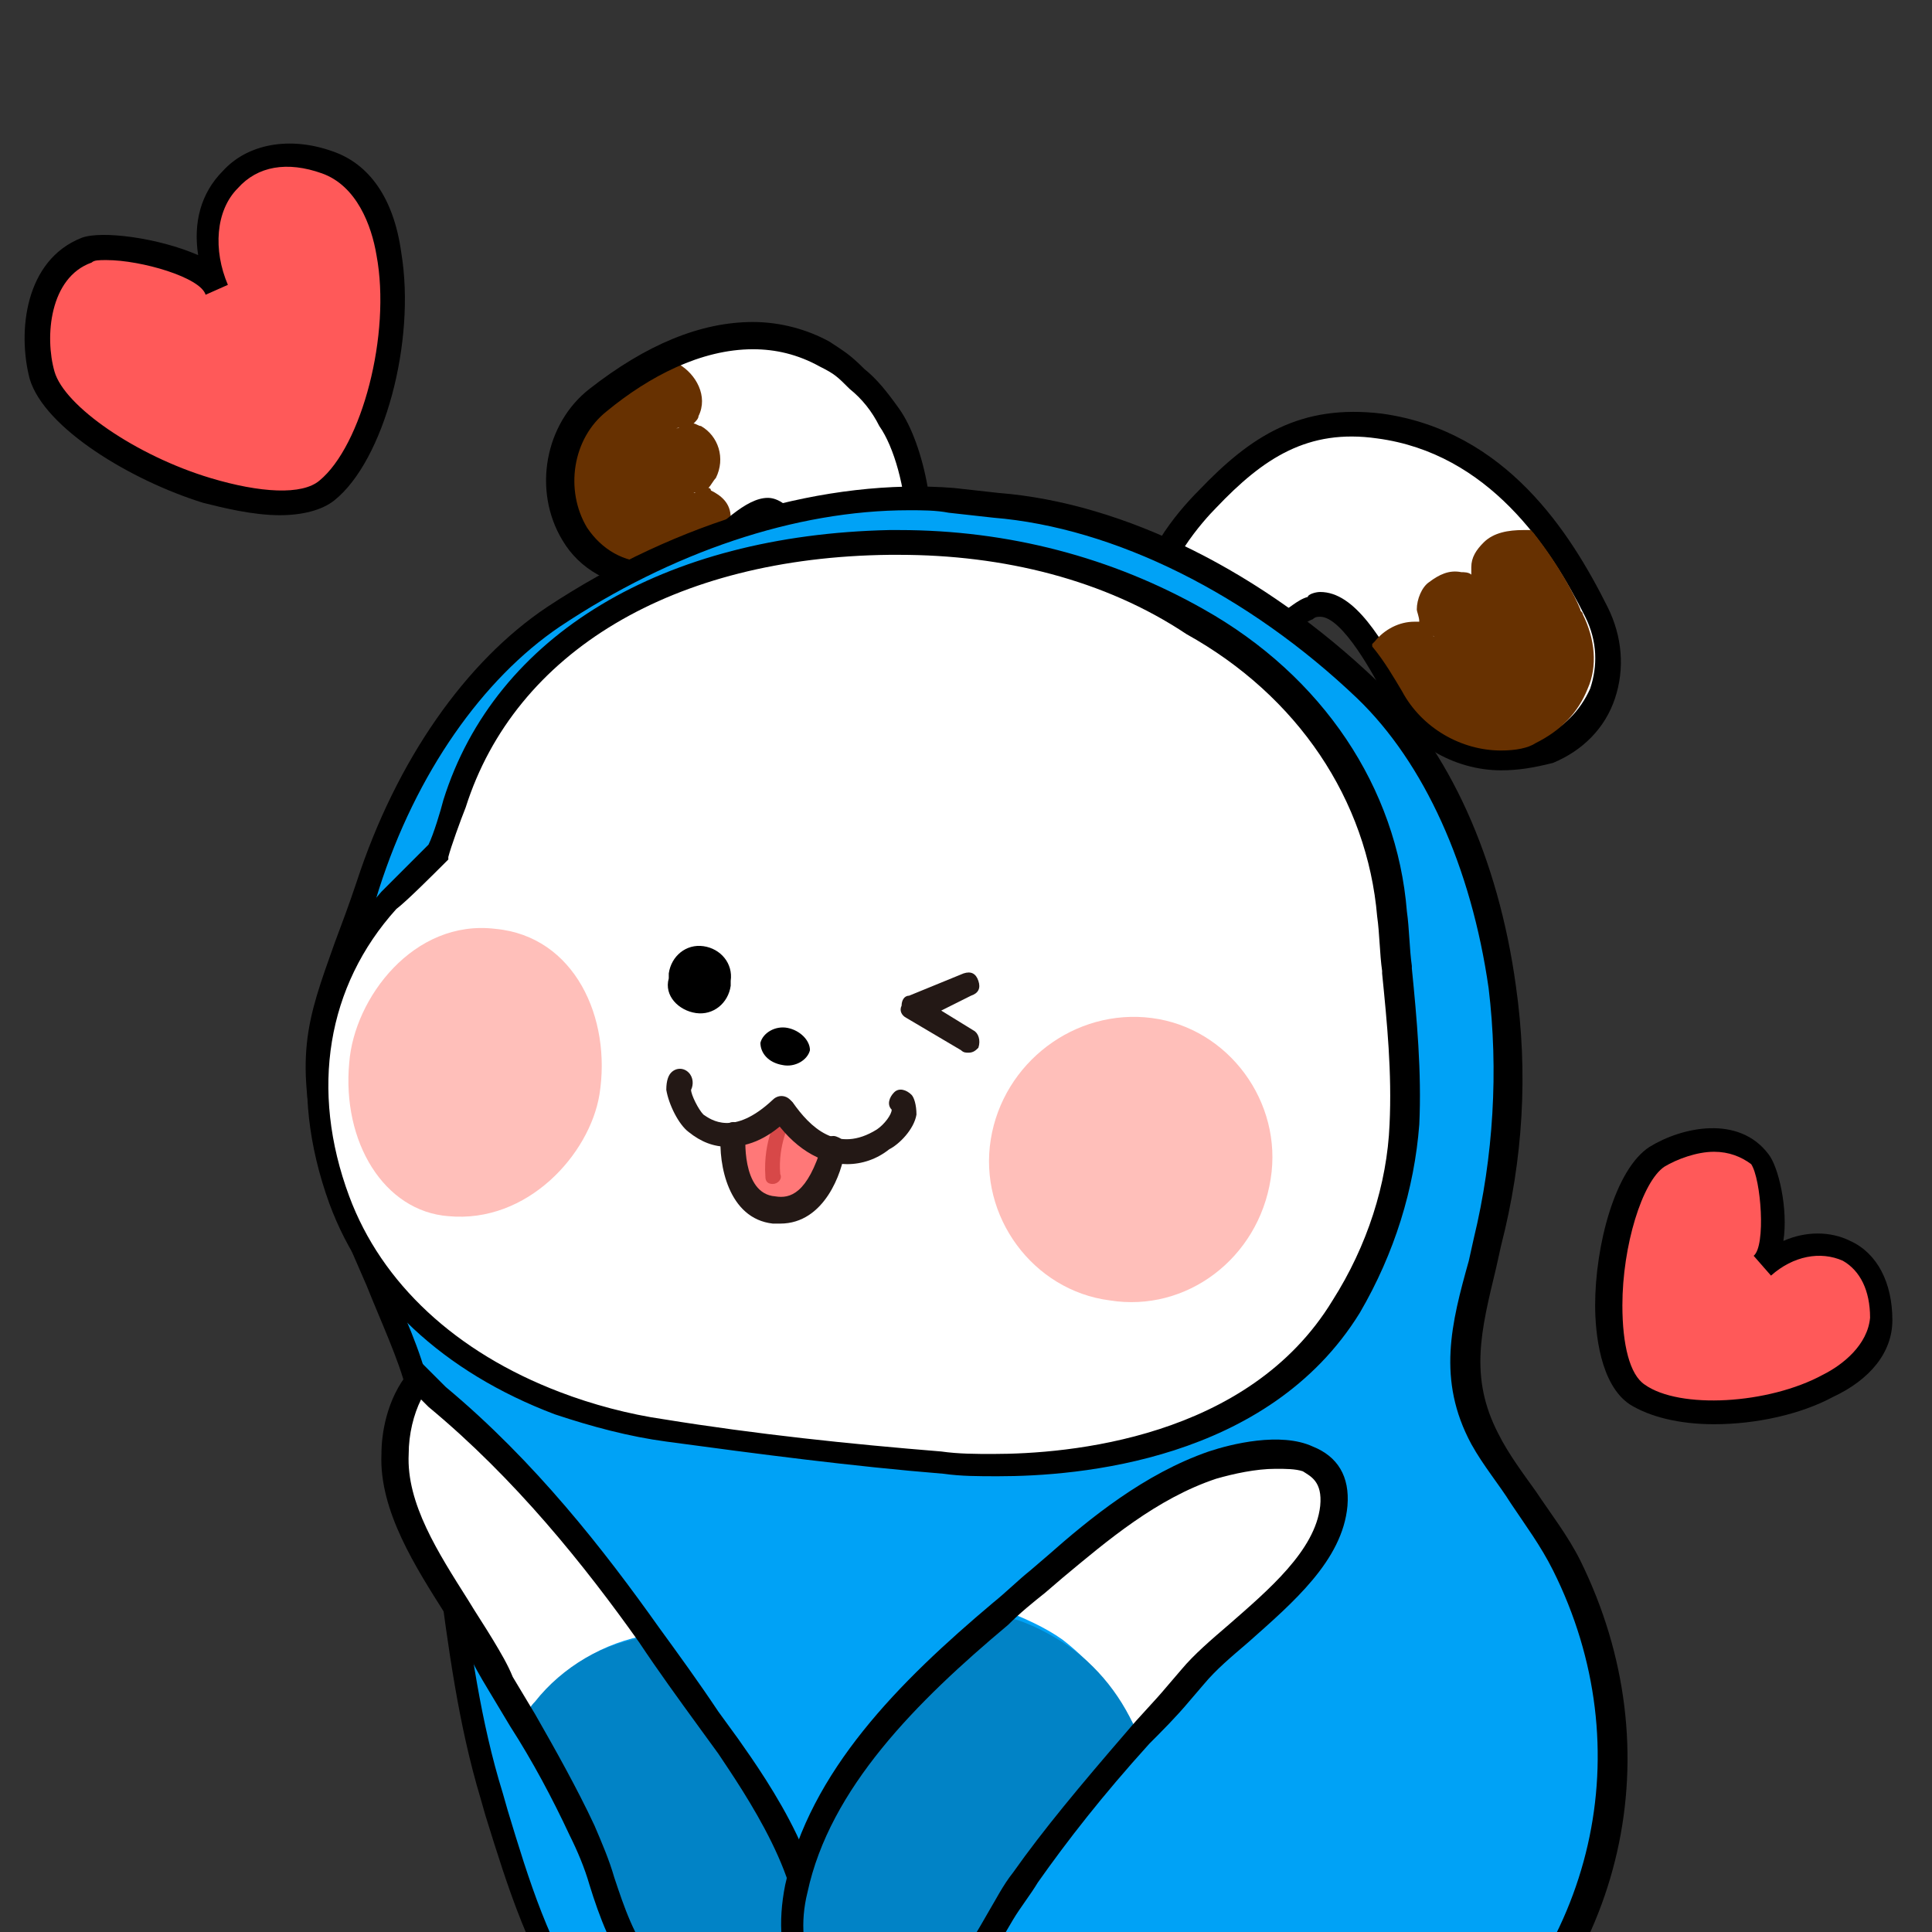 <svg xml:space="preserve" style="enable-background:new 0 0 78 78;" viewBox="0 0 78 78" y="0px" x="0px" xmlns:xlink="http://www.w3.org/1999/xlink" xmlns="http://www.w3.org/2000/svg" id="Layer_1" version="1.1">
<rect x="0" y="0" width="78" height="78" fill="#333333" stroke="none"/>
<style type="text/css">
	.st0{fill-rule:evenodd;clip-rule:evenodd;fill:#FFFFFF;}
	.st1{fill-rule:evenodd;clip-rule:evenodd;fill:#673101;}
	.st2{fill:#673101;}
	.st3{fill-rule:evenodd;clip-rule:evenodd;}
	.st4{fill-rule:evenodd;clip-rule:evenodd;fill:#00A2F6;}
	.st5{fill-rule:evenodd;clip-rule:evenodd;fill:#FFBFBA;}
	.st6{fill-rule:evenodd;clip-rule:evenodd;fill:#FF7878;}
	.st7{fill:#D74848;}
	.st8{fill:#231815;}
	.st9{fill-rule:evenodd;clip-rule:evenodd;fill:#0183C6;}
	.st10{fill-rule:evenodd;clip-rule:evenodd;fill:#FF5959;}
</style>
<g>
	<g id="Fill-17">
		<path d="M34.9,25.3c-1.3,0-2-1.6-2.5-2.9c-0.2-0.4-0.3-0.8-0.4-1c-0.3-0.6-0.7-0.9-1-0.9c-0.5,0-1.1,0.5-1.8,1.1
			c-0.3,0.3-0.6,0.5-0.9,0.8c-0.6,0.5-1.3,0.7-2.1,0.7c-1.2,0-2.3-0.6-2.9-1.7c-1.1-1.7-0.6-4.2,0.9-5.4c2.2-1.7,4.3-2.6,6.2-2.6
			c1,0,2,0.3,3,0.8c0.6,0.3,0.8,0.4,1.3,1c0.4,0.4,0.8,0.9,1.3,1.5c0.9,1.3,1.6,4.4,1,6.4c-0.2,0.9-0.7,1.6-1.4,1.9
			C35.4,25.2,35.1,25.3,34.9,25.3" class="st0"></path>
	</g>
	<g id="Fill-22">
		<path d="M28.7,20c-0.2-0.1-0.5-0.1-0.7-0.1c0.3-0.1,0.6-0.3,0.7-0.7c0.3-0.7,0.1-1.5-0.5-1.8
			c-0.3-0.1-0.6-0.2-0.9-0.1c0.3-0.1,0.5-0.3,0.6-0.6c0.3-0.7-0.1-1.4-0.7-1.8c-0.1,0-0.1,0-0.2-0.1c-1.5,0.7-2.4,1.5-2.7,1.7
			c-1.4,1.1-1.8,3.2-0.8,4.7c0.9,1.5,2.8,1.9,4.2,0.8c0.4-0.3,1-0.9,1.5-1.2C29.4,20.4,29.1,20.2,28.7,20" class="st1"></path>
		<path d="M26.1,22.9c-0.2,0-0.4,0-0.6-0.1c-0.9-0.2-1.6-0.7-2.1-1.5c-1-1.6-0.6-3.9,0.9-5l0.1-0.1
			c0.3-0.3,1.2-1,2.6-1.6l0.1,0l0.1,0c0.1,0,0.2,0,0.2,0.1c0.7,0.4,1.2,1.3,0.8,2.1c0,0.1-0.1,0.2-0.2,0.3c0.1,0,0.2,0.1,0.3,0.1
			c0.7,0.4,1,1.3,0.6,2.1c-0.1,0.1-0.2,0.3-0.3,0.4c0,0,0.1,0,0.1,0.1c0.4,0.2,0.8,0.5,0.8,1.1l0,0.2l-0.1,0.1
			c-0.4,0.2-0.7,0.5-1.1,0.8c-0.2,0.1-0.3,0.3-0.4,0.4C27.4,22.7,26.8,22.9,26.1,22.9z M27.1,15.1c-1.3,0.6-2.1,1.3-2.4,1.5
			l-0.1,0.1c-1.3,1-1.6,3-0.8,4.4c0.4,0.7,1.1,1.1,1.8,1.3c0.7,0.1,1.5-0.1,2.1-0.5c0.1-0.1,0.3-0.2,0.4-0.4c0.3-0.3,0.6-0.6,1-0.8
			c0-0.2-0.2-0.4-0.5-0.5l0,0c-0.1-0.1-0.3-0.1-0.5-0.1l-0.1-0.5c0.2-0.1,0.5-0.3,0.6-0.6c0.3-0.6,0.1-1.2-0.4-1.5
			c-0.3-0.1-0.5-0.1-0.7,0l-0.2-0.5c0.2-0.1,0.4-0.2,0.5-0.5C28,16,27.6,15.4,27.1,15.1C27.1,15.1,27.1,15.1,27.1,15.1z" class="st2"></path>
	</g>
	<path d="M30.4,13L30.4,13c-2.1,0-4.3,0.9-6.6,2.7c-1.8,1.4-2.3,4.1-1.1,6.1c0.7,1.2,2,1.9,3.4,1.9
		c0.9,0,1.7-0.3,2.4-0.8c0.3-0.3,0.7-0.5,1-0.8c0.5-0.4,1.1-1,1.4-1c0,0,0.2,0.1,0.5,0.6c0.1,0.2,0.3,0.5,0.4,0.9
		c0.6,1.4,1.3,3.2,3,3.2c0.3,0,0.7-0.1,1-0.2c0.6-0.3,1.3-0.9,1.6-2.2c0.6-2.2-0.1-5.5-1.1-6.9c-0.5-0.7-0.9-1.2-1.4-1.6
		c-0.6-0.6-0.8-0.7-1.4-1.1C32.6,13.3,31.5,13,30.4,13 M30.4,14.1c0.9,0,1.8,0.2,2.7,0.7c0.6,0.3,0.7,0.4,1.2,0.9
		c0.5,0.4,0.9,0.9,1.2,1.5c1.2,1.7,1.8,6.6-0.1,7.5c-0.2,0.1-0.4,0.1-0.5,0.1c-1.3,0-2-2.7-2.5-3.6c-0.5-0.8-1-1.1-1.4-1.1
		c-0.9,0-1.9,1.1-3,2c-0.5,0.4-1.2,0.6-1.8,0.6c-1,0-1.9-0.5-2.5-1.4c-0.9-1.5-0.6-3.6,0.8-4.7C26.2,15.2,28.3,14.1,30.4,14.1" class="st3"></path>
</g>
<g id="Fill-24">
	<path d="M60.6,30.6c-1.8,0-3.4-1-4.2-2.5c-0.9-1.8-2-3.6-3.1-3.6c-0.2,0-0.3,0-0.5,0.1c-0.3,0.1-0.7,0.4-1.1,0.8
		c-0.9,0.7-1.8,1.4-2.9,1.4c-0.6,0-1.1-0.2-1.6-0.7c-0.5-0.5-0.8-1-0.8-1.7c-0.1-1.7,1.6-3.5,2.3-4.3c1.8-1.8,3.4-3,5.8-3
		c0.4,0,0.7,0,1.1,0.1c4.8,0.7,7.3,4.6,8.8,7.5c0.5,1,0.6,2.2,0.2,3.3c-0.4,1-1.2,1.9-2.2,2.3C61.8,30.5,61.2,30.6,60.6,30.6" class="st0"></path>
	<path d="M60.6,31.1c-1.9,0-3.8-1.1-4.6-2.8c-0.5-1-1.8-3.4-2.7-3.4c-0.1,0-0.2,0-0.3,0.1c-0.3,0.1-0.6,0.4-1,0.7
		c-0.9,0.7-2,1.5-3.2,1.5c-0.7,0-1.4-0.3-1.9-0.8c-0.6-0.5-0.9-1.2-0.9-2c-0.1-1.8,1.5-3.7,2.4-4.6c2.1-2.2,4.1-3.5,7.4-3.1
		c5,0.7,7.6,4.8,9.1,7.8c0.6,1.2,0.7,2.5,0.3,3.7c-0.4,1.2-1.3,2.1-2.5,2.6C61.9,31,61.3,31.1,60.6,31.1z M53.3,23.9
		c1.4,0,2.5,1.9,3.6,3.9c0.7,1.4,2.2,2.3,3.8,2.3c0.5,0,1.1-0.1,1.5-0.3c0.9-0.4,1.6-1.1,2-2c0.3-0.9,0.3-1.9-0.2-2.9
		c-1.4-2.8-3.9-6.6-8.4-7.2c-2.8-0.4-4.6,0.8-6.5,2.8c-0.5,0.5-2.2,2.4-2.1,3.9c0,0.5,0.2,1,0.6,1.3c0.4,0.4,0.8,0.5,1.3,0.5
		c0.9,0,1.8-0.7,2.6-1.3c0.5-0.3,0.9-0.7,1.3-0.8C52.8,24,53.1,23.9,53.3,23.9z"></path>
</g>
<g id="Fill-28">
	<path d="M57.1,25.4c0.3,0,0.6,0.2,0.8,0.3c-0.3-0.3-0.4-0.7-0.4-1.1c0-0.8,0.8-1.4,1.6-1.3c0.4,0,0.8,0.2,1,0.5
		c-0.2-0.3-0.4-0.6-0.3-1c0-0.8,1-1.3,1.8-1.2c0.1,0,0.1,0,0.2,0.1c1.3,1.6,1.8,2.9,2,3.3c1,1.9,0.2,4-1.7,4.9
		c-1.9,0.8-4.3-0.1-5.2-1.9c-0.3-0.5-0.7-1.2-1.2-1.8C56,25.6,56.5,25.3,57.1,25.4" class="st1"></path>
	<path d="M60.6,30.3c-1.6,0-3.2-0.9-4-2.4c-0.3-0.5-0.7-1.2-1.2-1.8L55.4,26l0.1-0.1c0.4-0.5,1-0.8,1.6-0.8
		c0.1,0,0.1,0,0.2,0c0-0.2-0.1-0.4-0.1-0.5c0-0.4,0.2-0.9,0.5-1.1c0.4-0.3,0.8-0.5,1.3-0.4c0.1,0,0.3,0,0.4,0.1c0-0.1,0-0.2,0-0.3
		c0-0.4,0.2-0.7,0.5-1c0.4-0.4,1-0.5,1.6-0.5c0.1,0,0.1,0,0.2,0l0.1,0l0.1,0.1c1.1,1.4,1.7,2.6,1.9,3.1c0,0.1,0.1,0.1,0.1,0.2
		c0.5,1,0.6,2.1,0.2,3c-0.4,1-1.1,1.7-2.1,2.2C61.7,30.2,61.2,30.3,60.6,30.3z M56,26c0.4,0.6,0.8,1.2,1.1,1.7
		c0.9,1.8,3.1,2.6,4.9,1.8c0.9-0.4,1.5-1,1.8-1.9c0.3-0.9,0.2-1.8-0.2-2.6c0,0-0.1-0.1-0.1-0.2c-0.2-0.5-0.8-1.6-1.8-3c0,0,0,0,0,0
		c0,0-0.1,0-0.1,0c-0.5,0-1,0.1-1.3,0.4c-0.2,0.2-0.3,0.4-0.3,0.6c0,0.3,0.1,0.6,0.3,0.8L60,23.9c-0.2-0.2-0.5-0.4-0.9-0.4
		c-0.4,0-0.7,0.1-1,0.3c-0.2,0.2-0.4,0.5-0.4,0.8c0,0.3,0.1,0.6,0.3,0.9l-0.3,0.4c-0.2-0.2-0.5-0.3-0.7-0.3l0,0
		C56.7,25.6,56.3,25.7,56,26z" class="st2"></path>
</g>
<g id="Fill-30">
	<path d="M42,89.1c-3.6,0-7-0.6-9.7-1.6c-8.8-3.3-10.5-8.7-12.2-14.4l-0.2-0.7c-0.9-2.9-1.3-6-1.7-9
		c-0.3-2.5-0.7-5.1-1.3-7.5c-0.3-1.3-1-2.8-1.7-4.3c-0.7-1.5-1.4-3.1-1.7-4.5c-1.1-4.4-0.6-5.8,0.5-8.9c0.3-0.7,0.6-1.6,0.9-2.5
		c1.5-4.8,4.3-8.7,7.5-10.9c4.6-3.1,9.7-4.8,14.4-4.8c0.6,0,1.1,0,1.7,0.1l1.8,0.2c5,0.4,10.5,3.2,15,7.5c2.8,2.7,4.7,7,5.4,12
		c0.5,3.4,0.3,6.9-0.6,10.3L59.8,51c-0.6,2.5-1.2,4.6,0.1,7c0.4,0.8,1,1.6,1.5,2.3c0.6,0.8,1.2,1.7,1.7,2.7c3.7,7.4,1.8,16-4.8,21.2
		C54.6,87.3,48.5,89.1,42,89.1L42,89.1z" class="st4"></path>
	<path d="M42,89.6L42,89.6c-3.6,0-7.1-0.6-9.9-1.6c-9-3.4-10.7-8.9-12.5-14.7l-0.2-0.7c-0.9-3-1.3-6.1-1.7-9.1
		c-0.3-2.5-0.6-5-1.3-7.4c-0.3-1.2-1-2.7-1.6-4.2c-0.7-1.6-1.4-3.2-1.8-4.6c-1.2-4.6-0.6-6.1,0.5-9.2c0.3-0.8,0.6-1.6,0.9-2.5
		c1.6-4.9,4.4-8.9,7.7-11.1c5.3-3.5,11.3-5.2,16.4-4.8l1.8,0.2c5.1,0.4,10.7,3.2,15.3,7.6c2.9,2.7,4.9,7.2,5.6,12.3
		c0.5,3.5,0.3,7-0.6,10.5l-0.2,0.9c-0.6,2.5-1.1,4.4,0.1,6.7c0.4,0.8,1,1.6,1.5,2.3c0.6,0.9,1.3,1.8,1.8,2.8
		c3.8,7.7,1.8,16.4-4.9,21.8C54.8,87.8,48.6,89.6,42,89.6z M36.7,20.6c-4.6,0-9.6,1.7-14.1,4.7c-3.1,2.1-5.8,5.9-7.3,10.6
		c-0.3,1-0.6,1.8-0.9,2.5c-1.1,3.2-1.6,4.5-0.5,8.7c0.3,1.3,1,2.9,1.7,4.4c0.7,1.5,1.4,3.1,1.7,4.4c0.6,2.4,1,5,1.3,7.6
		c0.4,3,0.8,6,1.7,8.9l0.2,0.7c1.7,5.6,3.3,10.9,11.9,14.1c2.6,1,6,1.5,9.5,1.5c6.4,0,12.4-1.7,16.1-4.7c6.4-5.1,8.3-13.4,4.7-20.6
		c-0.5-1-1.1-1.8-1.7-2.7c-0.5-0.8-1.1-1.5-1.6-2.4c-1.4-2.6-0.8-4.9-0.1-7.4l0.2-0.9c0.8-3.3,1-6.8,0.6-10.1
		c-0.7-4.9-2.6-9.1-5.3-11.7c-4.4-4.2-9.8-6.9-14.7-7.3l-1.8-0.2C37.8,20.6,37.2,20.6,36.7,20.6z"></path>
</g>
<g id="Fill-34">
	<path d="M40.3,59.1c-0.7,0-1.5,0-2.2-0.1c-3.7-0.3-7.5-0.8-11.2-1.3c-1.5-0.2-3-0.6-4.3-1.1c-4.3-1.6-7.5-4.5-8.8-8.2
		c-1.6-4.5-0.9-8.8,2-12.1c0.4-0.4,1.6-1.6,2-2c0.1-0.4,0.5-1.4,0.7-2C20.5,25.9,27.1,22,36,21.9l0.4,0c4.3,0,8.5,1.1,12.1,3.1
		c4.7,2.7,7.5,7,7.9,11.8c0.1,0.8,0.1,1.5,0.2,2.3c0.2,2,0.4,4.1,0.3,6.2c-0.2,2.5-1,5-2.4,7.3C50.9,58.5,43.4,59.1,40.3,59.1
		L40.3,59.1z" class="st0"></path>
	<path d="M40.3,59.6L40.3,59.6c-0.8,0-1.5,0-2.2-0.1c-3.7-0.3-7.5-0.8-11.2-1.3c-1.5-0.2-3-0.6-4.5-1.1c-4.5-1.7-7.7-4.7-9.1-8.5
		c-1.7-4.7-1-9.1,2.1-12.6c0.4-0.4,1.5-1.5,1.9-1.9c0.2-0.4,0.5-1.4,0.6-1.8c2.1-6.7,8.9-10.7,18-10.9l0.4,0c4.4,0,8.6,1.1,12.3,3.2
		c4.8,2.7,7.8,7.2,8.2,12.2c0.1,0.7,0.1,1.5,0.2,2.2l0,0.1c0.2,2,0.4,4.2,0.3,6.3c-0.2,2.6-1,5.2-2.4,7.6
		C51.2,59,43.5,59.6,40.3,59.6z M36.3,22.4l-0.4,0c-8.7,0.1-15.1,3.9-17.1,10.2c-0.2,0.5-0.6,1.6-0.7,2l0,0.1l-0.1,0.1
		c-0.5,0.5-1.6,1.6-2,1.9c-2.8,3.1-3.5,7.3-1.9,11.6c1.3,3.5,4.3,6.3,8.5,7.9c1.3,0.5,2.8,0.9,4.2,1.1c3.7,0.6,7.5,1,11.2,1.3
		c0.7,0.1,1.4,0.1,2.1,0.1c3,0,10.3-0.6,13.7-6.2c1.4-2.2,2.2-4.7,2.3-7.1c0.1-2.1-0.1-4.1-0.3-6.1l0-0.1c-0.1-0.7-0.1-1.5-0.2-2.2
		c-0.4-4.7-3.2-8.9-7.7-11.4C44.6,23.4,40.5,22.4,36.3,22.4z"></path>
</g>
<g id="Fill-38">
	<path d="M40,46c-0.5,3.1,1.7,6.1,4.8,6.5c3.1,0.5,6-1.7,6.5-4.9c0.5-3.1-1.7-6.1-4.8-6.5C43.4,40.7,40.5,42.9,40,46" class="st5"></path>
</g>
<g id="Fill-40">
	<path d="M14.1,42.9c-0.3,3.2,1.4,6,4,6.2c3.2,0.3,5.7-2.5,6.1-4.9c0.5-3.1-1-6.4-4.2-6.7
		C16.7,37.1,14.3,40.3,14.1,42.9" class="st5"></path>
</g>
<g id="Fill-42">
	<path d="M33.8,46.4c-0.5,1.6-1.2,2.6-2.4,2.5c-1.9-0.2-1.6-3.1-1.6-3.1s1.5-0.1,1.9-1C31.6,44.8,32.4,46.2,33.8,46.4" class="st6"></path>
</g>
<g id="Stroke-44">
	<path d="M31.2,47.8c-0.2,0-0.3-0.1-0.3-0.3c-0.1-1.5,0.5-2.4,0.5-2.5c0.1-0.1,0.3-0.2,0.4-0.1c0.1,0.1,0.2,0.3,0.1,0.4
		c0,0-0.5,0.9-0.4,2.1C31.6,47.6,31.4,47.8,31.2,47.8C31.3,47.8,31.3,47.8,31.2,47.8z" class="st7"></path>
</g>
<g id="Fill-46">
	<path d="M30.7,42.1c0,0.4,0.3,0.8,0.9,0.9c0.5,0.1,1-0.2,1.1-0.6c0-0.4-0.4-0.8-0.9-0.9C31.3,41.4,30.8,41.7,30.7,42.1" class="st3"></path>
</g>
<g id="Fill-48">
	<path d="M28.1,40.9L28.1,40.9c0.7,0.1,1.3-0.4,1.4-1.1l0-0.2c0.1-0.7-0.4-1.3-1.1-1.4c-0.7-0.1-1.3,0.4-1.4,1.1l0,0.2
		C26.8,40.2,27.4,40.8,28.1,40.9" class="st3"></path>
</g>
<g id="Stroke-50">
	<path d="M34.2,47c-1.1,0-2.2-0.7-3-1.9c-0.2-0.2-0.1-0.5,0.1-0.7c0.2-0.1,0.5-0.1,0.7,0.1c0.7,1,1.8,2.1,3.4,1.1
		c0.3-0.2,0.6-0.6,0.6-0.8c-0.2-0.2-0.1-0.5,0.1-0.7c0.2-0.2,0.5-0.1,0.7,0.1c0.1,0.1,0.2,0.4,0.2,0.8c-0.1,0.6-0.7,1.2-1.1,1.4
		C35.4,46.8,34.8,47,34.2,47z" class="st8"></path>
</g>
<g id="Stroke-52">
	<path d="M29.4,46.3c-0.6,0-1.1-0.2-1.6-0.6c-0.4-0.3-0.8-1.1-0.9-1.7c0-0.4,0.1-0.6,0.2-0.7c0.2-0.2,0.5-0.2,0.7,0
		c0.2,0.2,0.2,0.5,0.1,0.7c0,0.2,0.3,0.8,0.5,1c0.3,0.2,1.2,0.9,2.8-0.6c0.2-0.2,0.5-0.2,0.7,0c0.2,0.2,0.2,0.5,0,0.7
		C31.1,45.9,30.3,46.3,29.4,46.3z" class="st8"></path>
</g>
<g id="Stroke-54">
	<path d="M31.5,49.4c-0.1,0-0.2,0-0.3,0c-1.8-0.2-2.2-2.4-2.1-3.6c0-0.3,0.3-0.5,0.5-0.5c0.3,0,0.5,0.3,0.5,0.5
		c0,0-0.2,2.4,1.2,2.5c0.6,0.1,1.3-0.1,1.9-2.1c0.1-0.3,0.4-0.4,0.6-0.3c0.3,0.1,0.4,0.4,0.3,0.6C34,47.3,33.3,49.4,31.5,49.4z" class="st8"></path>
</g>
<g id="Stroke-56">
	<path d="M39.1,42.5c-0.1,0-0.2,0-0.3-0.1l-2.2-1.3c-0.2-0.1-0.3-0.3-0.2-0.5c0-0.2,0.1-0.4,0.3-0.4l2.2-0.9
		c0.3-0.1,0.5,0,0.6,0.3c0.1,0.3,0,0.5-0.3,0.6L38,40.8l1.3,0.8c0.2,0.1,0.3,0.4,0.2,0.7C39.4,42.4,39.3,42.5,39.1,42.5z" class="st8"></path>
</g>
<g id="Fill-66">
	<path d="M29.3,70.5c1.9,2.6,5.7,8.4,1.2,10.6c-1.6,0.8-3.6-0.2-4.6-1.6c-1.2-1.7-1.6-3.7-2.5-5.6
		c-0.7-1.5-1.5-3-2.4-4.5c0.1-0.2,0.3-0.4,0.4-0.6c1.1-1.4,2.8-2.4,4.6-2.7C27.2,67.5,28.3,69,29.3,70.5" class="st9"></path>
</g>
<g id="Fill-68">
	<path d="M26.2,66L26.2,66c-1.8,0.3-3.5,1.3-4.6,2.7c-0.2,0.2-0.3,0.4-0.4,0.6c-0.6-1-1.2-2-1.7-3
		c-1.3-2.3-3.6-5-3.4-7.7c0-1,0.3-2.2,1-3c0.2,0.3,0.5,0.5,0.7,0.7C20.9,59.2,23.6,62.5,26.2,66" class="st0"></path>
</g>
<g id="Stroke-71">
	<path d="M29.3,81.9c-1.5,0-2.9-0.9-3.8-2.1c-0.8-1.1-1.3-2.4-1.7-3.7c-0.2-0.7-0.5-1.4-0.8-2c-0.7-1.5-1.5-3-2.4-4.4
		c-0.3-0.5-0.6-1-0.9-1.5c-0.3-0.5-0.6-1-0.8-1.5c-0.3-0.5-0.6-1-0.9-1.5c-1.2-1.9-2.7-4.2-2.6-6.5c0-0.8,0.2-2.2,1.1-3.3l0.4-0.5
		l0.4,0.4c0.2,0.2,0.4,0.4,0.7,0.7c3.6,3,6.4,6.6,8.6,9.7l-0.8,0.6c-2.2-3.1-5-6.6-8.5-9.5c-0.1-0.1-0.2-0.2-0.3-0.3
		c-0.3,0.6-0.5,1.4-0.5,2.2c-0.1,2,1.2,4,2.4,5.9c0.3,0.5,0.7,1.1,1,1.6c0.3,0.5,0.6,1,0.8,1.5c0.3,0.5,0.6,1,0.9,1.5
		c0.8,1.4,1.7,3,2.4,4.5c0.3,0.7,0.6,1.4,0.8,2.1c0.4,1.2,0.8,2.4,1.6,3.4c0.9,1.2,2.7,2.1,4,1.4c0.9-0.5,1.5-1.1,1.7-1.9
		c0.6-2.5-2.1-6.4-3.1-7.9l-0.8-1.1c-0.8-1.1-1.6-2.2-2.4-3.4l0.8-0.6c0.8,1.1,1.6,2.2,2.4,3.4l0.8,1.1c1.2,1.7,4,5.7,3.3,8.7
		c-0.3,1.1-1,2-2.2,2.6C30.3,81.8,29.8,81.9,29.3,81.9z"></path>
</g>
<g id="Stroke-73">
	<polygon points="25.7,66 25.7,66 26.7,66"></polygon>
</g>
<g id="Fill-75">
	<path d="M52.8,59c0.7,0.3,1.2,0.9,1.1,1.9c-0.3,2.8-4,4.9-5.7,6.8c-0.7,0.8-1.5,1.6-2.2,2.4c-0.7-1.5-1.8-2.9-3.1-3.9
		c-0.7-0.5-1.6-0.9-2.4-1.2c0.7-0.6,1.5-1.2,2.2-1.8c1.9-1.6,3.9-3.3,6.3-4.1C49.9,58.9,51.7,58.5,52.8,59" class="st0"></path>
</g>
<g id="Fill-77">
	<path d="M42.9,66.3c1.4,0.9,2.5,2.3,3.1,3.9c-1.6,1.8-3.2,3.7-4.6,5.6c-0.8,1.2-1.4,2.5-2.4,3.7
		c-1.6,2-5.1,3.3-6.5,0.5c-0.6-1.1-0.7-2.5-0.4-3.7c1-4.5,4.7-8.1,8.2-11.1C41.3,65.4,42.1,65.8,42.9,66.3" class="st9"></path>
</g>
<g id="Stroke-80">
	<path d="M35.1,82c-0.1,0-0.2,0-0.4,0c-1.2-0.1-2.1-0.7-2.6-1.8c-0.6-1.2-0.7-2.6-0.4-4.1c1-4.6,4.6-8.2,8.4-11.4
		c0.5-0.4,1-0.9,1.5-1.3l0.7-0.6c1.7-1.5,3.9-3.3,6.5-4.2c0.9-0.3,2.9-0.8,4.2-0.2c1,0.4,1.5,1.2,1.4,2.4c-0.2,2.2-2.2,3.9-4,5.5
		c-0.7,0.6-1.3,1.1-1.8,1.7l-0.6,0.7c-0.5,0.6-1.1,1.2-1.6,1.7l0,0c-1.9,2.1-3.3,3.9-4.5,5.6c-0.3,0.5-0.7,1-1,1.5
		c-0.4,0.7-0.9,1.5-1.4,2.2C38.4,81.1,36.6,82,35.1,82z M51.5,59.3c-0.8,0-1.7,0.2-2.4,0.4c-2.4,0.8-4.4,2.5-6.2,4l-0.7,0.6
		c-0.5,0.4-1,0.8-1.5,1.3c-3.7,3.1-7.2,6.6-8.1,10.8c-0.3,1.2-0.2,2.4,0.3,3.4c0.4,0.8,1,1.2,1.9,1.3c1.3,0.1,2.9-0.7,3.8-1.9
		c0.5-0.6,0.9-1.3,1.3-2c0.3-0.5,0.6-1.1,1-1.6c1.2-1.7,2.7-3.5,4.6-5.7c0.5-0.6,1.1-1.2,1.6-1.8l0.6-0.7c0.5-0.6,1.2-1.2,1.9-1.8
		c1.6-1.4,3.5-3,3.7-4.8c0.1-1-0.4-1.2-0.7-1.4C52.3,59.3,51.9,59.3,51.5,59.3z"></path>
</g>
<g id="Fill-58">
	<path d="M13.2,6.5c-3.8-1.3-5.7,2.1-4.4,5.1c-0.5-1.2-4.3-2-5.4-1.6c-1.9,0.7-2.3,3.3-1.8,5c0.8,2.8,9.1,6.6,11.5,4.7
		C16.1,17.5,17.5,8,13.2,6.5" class="st10"></path>
	<path d="M11.3,20.8c-1.1,0-2.3-0.3-3.1-0.5c-2.9-0.9-6.4-3-7-5C0.7,13.4,1,10.5,3.3,9.6c0.8-0.3,3.1,0,4.7,0.7C7.8,9,8.1,7.8,9,6.9
		c1-1.1,2.7-1.4,4.4-0.8l0,0c1.5,0.5,2.5,1.9,2.8,4.1c0.6,3.6-0.7,8.4-2.7,10C13,20.6,12.2,20.8,11.3,20.8z M4.3,10.5
		c-0.3,0-0.5,0-0.6,0.1c-1.7,0.6-1.9,3-1.5,4.4c0.4,1.4,3.3,3.4,6.3,4.3c2,0.6,3.7,0.7,4.4,0.1c1.7-1.4,2.9-5.9,2.3-9.1
		c-0.2-1.2-0.8-2.8-2.2-3.3l0,0c-1.4-0.5-2.6-0.3-3.4,0.6c-0.9,0.9-1,2.5-0.4,3.9c0,0,0,0,0,0l-0.9,0.4v0
		C8.1,11.2,5.7,10.5,4.3,10.5z"></path>
</g>
<g id="Fill-62">
	<path d="M76,53.3c0.1-3.1-2.9-3.8-4.8-2.1c0.7-0.7,0.5-3.6-0.1-4.4c-1-1.2-3-0.9-4.1-0.2c-1.9,1.3-2.8,8.3-0.8,9.6
		C68.5,57.9,75.9,56.7,76,53.3" class="st10"></path>
	<path d="M69.2,57.5c-1.4,0-2.6-0.3-3.4-0.8c-1.2-0.8-1.4-2.9-1.4-4c0-2.4,0.8-5.5,2.2-6.4c1.3-0.8,3.6-1.3,4.8,0.3
		c0.4,0.5,0.8,2.2,0.6,3.5c0.9-0.4,1.9-0.4,2.7,0c1.1,0.5,1.7,1.7,1.7,3.2c0,1.3-0.9,2.4-2.4,3.1C72.7,57.1,70.9,57.5,69.2,57.5z
		 M69.2,46.5c-0.7,0-1.5,0.3-2,0.6c-0.9,0.6-1.7,3.2-1.7,5.6c0,1.6,0.3,2.8,0.9,3.2c1.4,1,5,0.8,7.2-0.4c0.8-0.4,1.8-1.2,1.9-2.3
		l0,0c0-1.1-0.4-1.9-1.1-2.3c-0.9-0.4-2-0.2-2.9,0.6l0,0l-0.7-0.8c0.5-0.4,0.3-3.1-0.1-3.7C70.3,46.7,69.8,46.5,69.2,46.5z"></path>
</g>
</svg>
